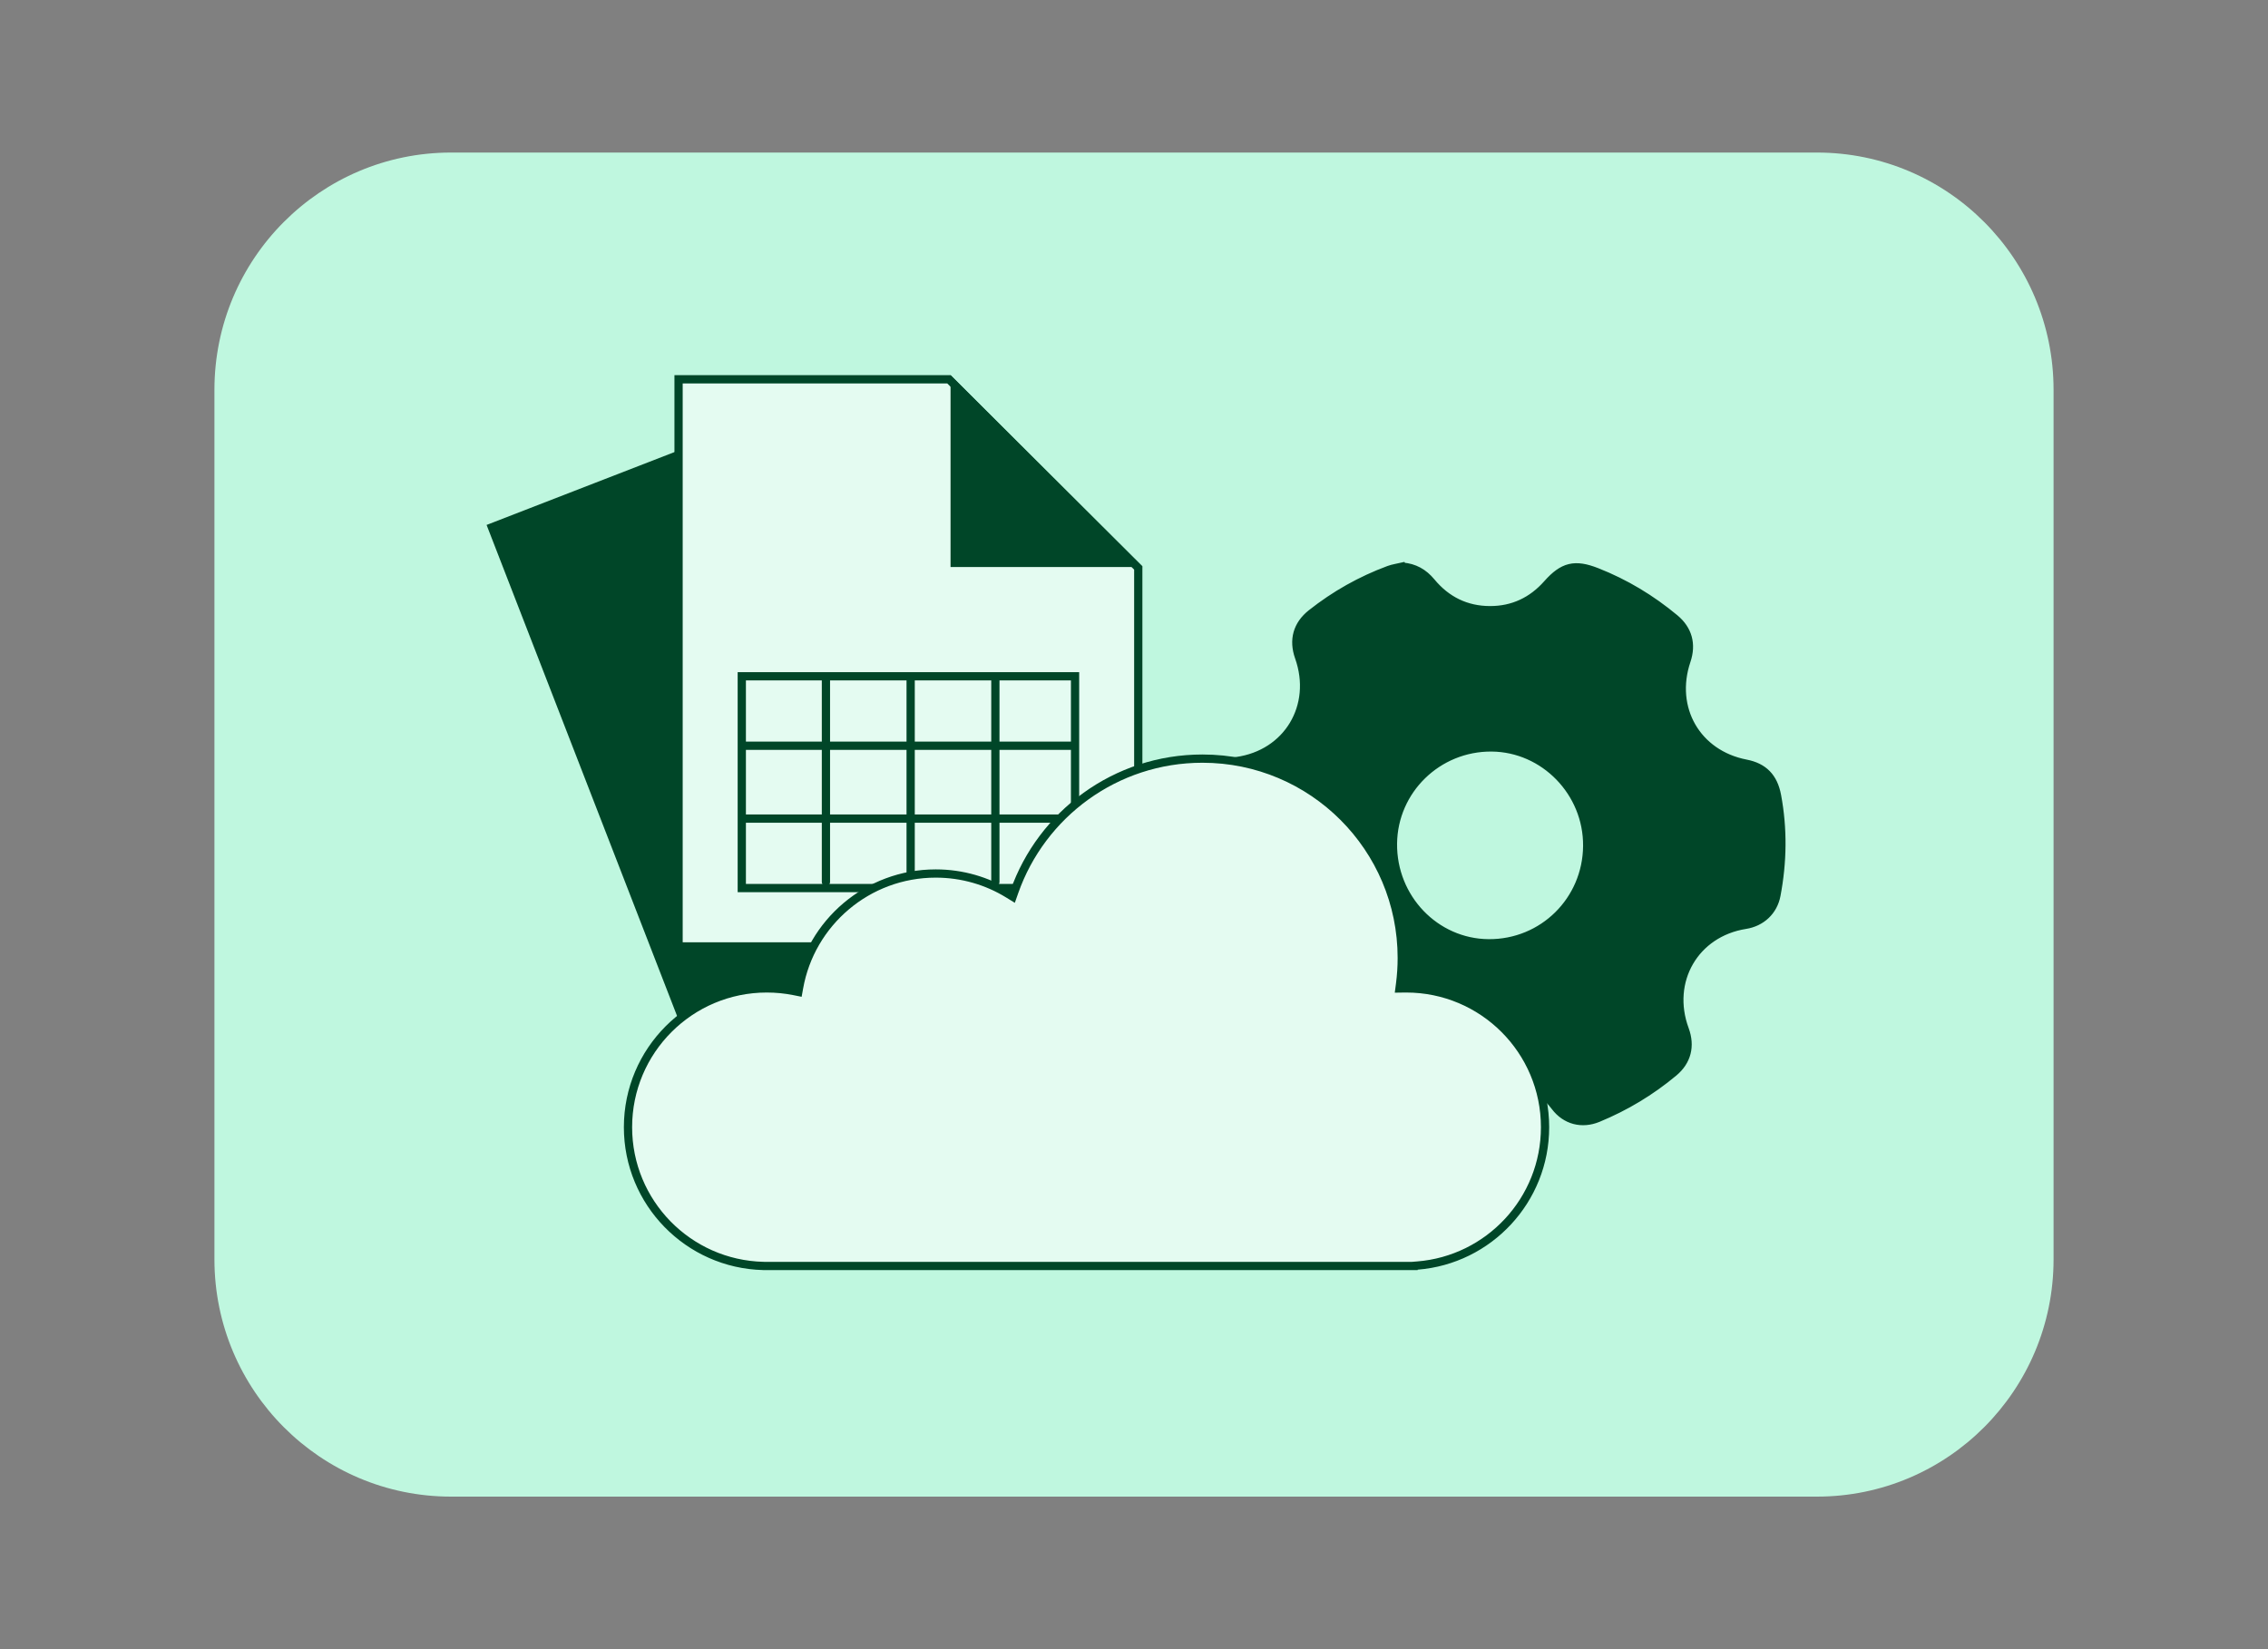 <svg width="550" height="400" viewBox="0 0 550 400" fill="none" xmlns="http://www.w3.org/2000/svg">
<rect x="0" y="0" width="550" height="400" fill="#808080" stroke="none"/>
<path d="M440.616 37H109.384C77.692 37 52 62.771 52 94.562V305.438C52 337.229 77.692 363 109.384 363H440.616C472.308 363 498 337.229 498 305.438V94.562C498 62.771 472.308 37 440.616 37Z" fill="#BFF7DF"/>
<rect x="119.294" y="127.892" width="89.549" height="137.556" transform="rotate(-21.199 119.294 127.892)" fill="#004628" stroke="#004628" stroke-width="2"/>
<path d="M230.12 91.999L276.035 137.743V229.555H164.556V91.999H230.12Z" fill="#E4FBF1" stroke="#004628" stroke-width="2"/>
<path d="M274.622 136.522H231.512V93.413L274.622 136.522Z" fill="#004628" stroke="#004628" stroke-width="2"/>
<path d="M220.837 164.242V213.906" stroke="#004628" stroke-width="2" stroke-linecap="round" stroke-linejoin="round"/>
<path d="M200.292 164.242V213.906" stroke="#004628" stroke-width="2" stroke-linecap="round" stroke-linejoin="round"/>
<path d="M241.38 164.242V213.906" stroke="#004628" stroke-width="2" stroke-linecap="round" stroke-linejoin="round"/>
<rect x="179.887" y="164.031" width="80.818" height="51.366" stroke="#004628" stroke-width="2"/>
<path d="M180.673 180.878H259.918" stroke="#004628" stroke-width="2" stroke-linecap="round" stroke-linejoin="round"/>
<path d="M180.673 198.553H259.918" stroke="#004628" stroke-width="2" stroke-linecap="round" stroke-linejoin="round"/>
<path d="M340.078 137.444C343.005 137.662 345.247 138.955 347.08 141.168C350.781 145.638 355.552 147.99 361.338 147.998C366.888 148.006 371.529 145.816 375.226 141.644C379.038 137.341 381.905 136.647 387.231 138.745C394.142 141.466 400.427 145.253 406.142 150.013C409.363 152.698 410.339 156.247 408.982 160.261C405.076 171.818 411.483 182.923 423.382 185.22C427.712 186.056 430.108 188.543 430.934 192.977C432.44 201.052 432.314 209.111 430.784 217.163C430.057 220.986 427.162 223.703 423.276 224.317C411 226.253 404.223 237.945 408.565 249.7C410.048 253.718 409.112 257.399 405.871 260.103C400.317 264.744 394.185 268.42 387.514 271.173C383.632 272.771 379.675 271.78 377.114 268.385C369.46 258.239 354.518 258.418 347.209 268.801C344.672 272.402 340.743 273.41 336.625 271.831C329.368 269.051 322.744 265.172 316.742 260.207C313.462 257.494 312.628 253.659 314.394 249.375C318.555 239.27 313.619 227.99 303.467 224.52C301.996 224.016 300.423 223.774 298.881 223.508C294.991 222.842 292.163 219.951 291.542 216.044C290.279 208.1 290.428 200.184 291.876 192.275C292.666 187.952 295.487 185.212 299.884 184.601C312.262 182.88 319.232 171.263 315.015 159.373C313.54 155.212 314.583 151.52 318.017 148.799C323.732 144.278 329.997 140.744 336.814 138.221C337.856 137.837 338.985 137.694 340.074 137.436L340.078 137.444ZM384.906 205.177C385.012 192.2 374.511 181.384 361.712 181.289C348.641 181.19 337.939 191.621 337.797 204.602C337.652 217.829 348.071 228.696 360.992 228.791C374.176 228.886 384.8 218.4 384.906 205.177Z" fill="#004628" stroke="#004628" stroke-width="2" stroke-miterlimit="10"/>
<path d="M291.593 184.002C318.29 184.002 339.933 205.645 339.933 232.342C339.933 234.466 339.796 236.558 339.531 238.609L339.382 239.754L340.536 239.737C340.697 239.735 340.857 239.734 341.018 239.734C359.61 239.734 374.682 254.806 374.682 273.398C374.682 291.085 361.042 305.587 343.708 306.957L342.786 307.03V307.062H185.517L185.111 307.053C166.909 306.604 152.292 291.708 152.292 273.398C152.292 254.806 167.364 239.735 185.956 239.734C188.23 239.734 190.45 239.96 192.595 240.389L193.596 240.589L193.776 239.583C196.584 223.828 210.355 211.868 226.916 211.868C233.367 211.868 239.391 213.682 244.51 216.826L245.566 217.475L245.977 216.306C252.591 197.489 270.518 184.002 291.593 184.002Z" fill="#E4FBF1" stroke="#004628" stroke-width="2"/>
</svg>
